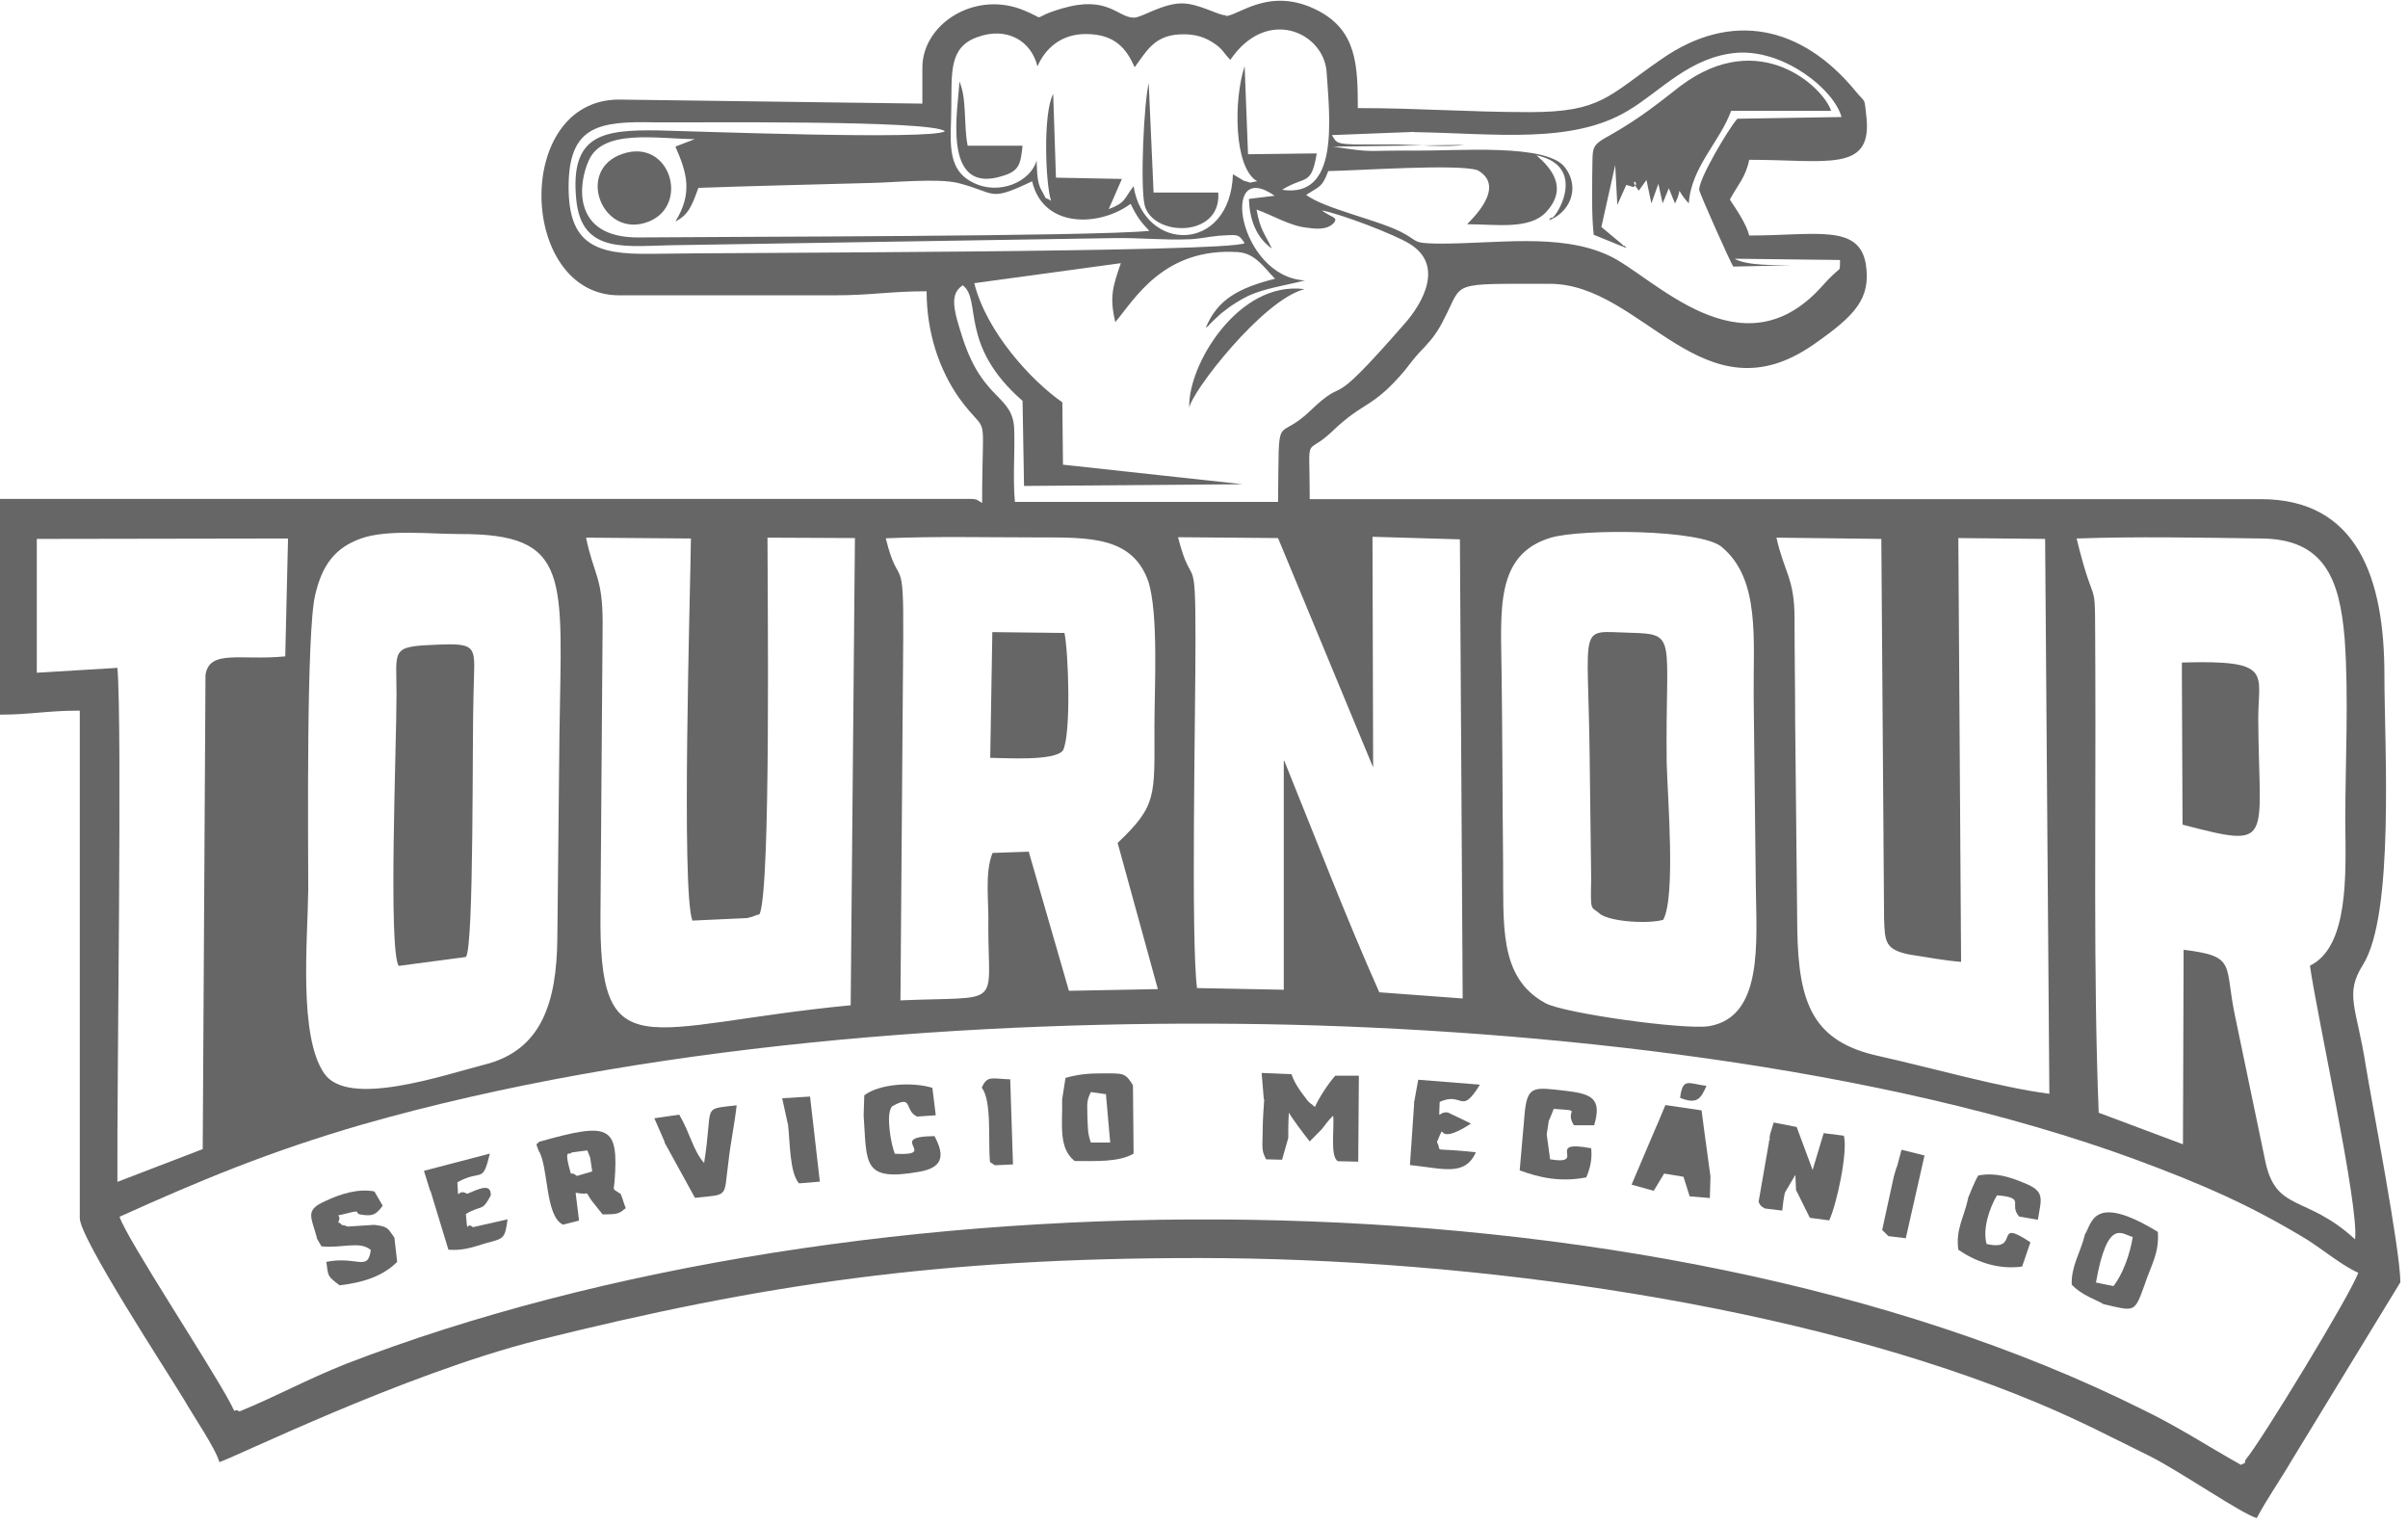 <svg xmlns="http://www.w3.org/2000/svg" width="139" height="88" viewBox="0 0 139 88" fill="none"><path fill-rule="evenodd" clip-rule="evenodd" d="M129.644 84.211C129.485 84.592 129.73 84.334 129.362 84.543C127.434 83.474 125.838 82.394 123.628 81.326C95.054 67.094 49.535 67.29 19.954 78.722C17.756 79.594 15.902 80.613 13.826 81.46C13.384 81.203 13.704 81.792 13.311 81.006C12.107 78.735 7.343 71.551 6.901 70.225C11.555 68.125 15.521 66.468 20.887 64.908C36.997 60.303 56.349 58.83 73.098 59.112C88.889 59.395 108.61 61.519 123.308 66.934C127.078 68.334 129.878 69.537 133.205 71.564C134.126 72.153 135.244 73.074 136.128 73.454C135.723 74.658 130.442 83.315 129.632 84.236L129.644 84.211ZM20.838 31.079C22.36 30.538 24.804 30.821 26.486 30.821C33.019 30.796 32.417 33.252 32.294 42.376C32.258 46.317 32.209 50.222 32.172 54.151C32.135 57.811 31.288 60.598 28.009 61.433C25.602 62.047 20.077 63.963 18.714 61.949C17.228 59.8 17.756 54.311 17.793 51.364C17.793 48.675 17.67 36.432 18.198 34.321C18.603 32.577 19.364 31.607 20.838 31.079ZM89.528 31.03C91.296 30.514 98.185 30.538 99.388 31.57C101.635 33.436 101.193 36.936 101.23 40.313C101.267 43.947 101.316 47.545 101.353 51.143C101.39 54.385 101.795 58.682 98.664 59.223C97.264 59.456 90.289 58.486 89.209 57.897C86.483 56.411 86.802 53.353 86.765 49.768C86.728 46.17 86.728 42.535 86.679 38.925C86.642 35.217 86.274 32 89.528 31.03ZM2.124 31.103L16.626 31.079L16.466 37.882C13.9 38.139 12.095 37.452 11.862 38.95L11.702 66.32L6.778 68.211C6.741 62.722 7.061 41.835 6.778 38.545L2.124 38.827V31.103ZM125.997 66.038L121.147 64.221C120.828 56.423 120.987 46.796 120.951 38.692C120.914 32.331 121.073 36.003 119.87 31.079C123.321 30.956 127.078 31.03 130.528 31.079C134.139 31.103 135.059 33.375 135.342 36.85C135.587 40.153 135.379 44.083 135.379 47.459C135.416 50.505 135.575 54.643 133.34 55.736C133.746 58.621 136.189 69.66 135.944 71.527C133.095 68.899 131.339 70.016 130.737 66.897L129.018 58.646C128.38 55.65 129.141 55.195 126.047 54.815L126.01 66.038H125.997ZM118.298 63.128C115.499 62.772 111.446 61.617 108.475 60.954C104.668 60.132 103.821 57.958 103.747 53.673C103.711 49.682 103.661 45.703 103.625 41.688C103.625 39.699 103.588 37.697 103.588 35.684C103.588 33.363 102.986 33.031 102.544 31.03L108.598 31.103L108.757 53.01C108.794 54.385 108.843 54.802 110.194 55.085C111.115 55.232 112.281 55.441 113.202 55.514L113.043 31.054L118.053 31.103L118.298 63.128ZM74.142 43.911H74.105V57.123L69.095 57.025C68.739 54.115 69.009 41.455 69.009 36.862C69.009 31.521 68.813 34.21 68.002 31.005L73.774 31.054L79.263 44.291L79.226 30.98L84.272 31.128L84.432 57.627L79.619 57.27C77.691 52.948 75.886 48.221 74.13 43.898L74.142 43.911ZM51.978 57.737L52.138 36.862C52.175 31.644 51.892 34.173 51.131 31.067C54.016 30.944 57.025 31.017 59.947 31.017C62.919 31.017 65.362 30.968 66.283 33.547C66.885 35.413 66.639 39.736 66.639 41.934C66.639 45.974 66.799 46.477 64.515 48.65L66.836 57.086L61.703 57.184L59.383 49.154L57.295 49.227C56.816 50.406 57.099 52.138 57.049 53.439C57.049 58.24 57.934 57.479 51.966 57.737H51.978ZM49.092 58.02C37.071 59.174 34.541 61.9 34.664 52.531L34.787 35.941C34.787 33.289 34.271 33.178 33.829 31.03L39.883 31.079C39.846 34.296 39.318 51.475 39.969 53.132L43.137 52.985C43.456 52.911 43.419 52.911 43.702 52.801C43.739 52.801 43.825 52.801 43.861 52.727C44.5 51.02 44.303 34.603 44.303 31.03L49.35 31.054L49.105 58.02H49.092ZM75.296 16.184C71.49 15.951 70.372 9.05 73.577 11.297L72.091 11.481C72.128 12.635 72.497 13.704 73.418 14.342C72.976 13.421 72.742 13.274 72.534 12.095C73.418 12.402 74.461 13.041 75.419 13.139C75.935 13.213 76.586 13.286 76.979 12.881C77.298 12.525 76.819 12.549 76.303 12.144C77.421 12.353 80.466 13.519 81.35 14.06C83.352 15.263 82.197 17.436 81.031 18.738C76.303 24.153 77.986 21.452 75.616 23.724C73.614 25.639 73.847 23.416 73.774 28.967H58.584C58.462 27.591 58.584 26.204 58.547 24.853C58.511 22.753 56.779 23.22 55.576 19.536C55.06 17.928 54.778 16.982 55.576 16.466C56.693 17.314 55.33 19.917 59.026 23.134L59.112 28.046L71.735 27.948L61.359 26.818L61.323 23.22C59.554 21.992 56.951 19.18 56.239 16.344L64.699 15.189C64.257 16.491 64.024 17.105 64.38 18.591C65.498 17.265 67.18 14.268 71.478 14.551C72.484 14.625 73 15.496 73.602 16.086C71.478 16.626 70.274 17.289 69.599 18.922C70.041 18.591 69.513 18.996 70.004 18.542L70.25 18.308C70.495 18.075 70.495 18.075 70.765 17.879C71.048 17.645 71.613 17.289 72.042 17.08C73.049 16.626 74.13 16.491 75.333 16.184H75.296ZM66.357 13.323C63.066 13.655 41.958 13.655 36.862 13.704C32.933 13.728 33.412 10.511 33.977 9.283C34.775 7.417 37.869 8.006 40.104 8.031L38.987 8.46C39.662 9.995 39.993 11.15 38.987 12.783C39.748 12.402 39.944 11.862 40.313 10.843C43.641 10.72 46.931 10.658 50.247 10.56C51.573 10.536 54.139 10.278 55.294 10.56C57.541 11.125 57.013 11.69 59.579 10.462C60.218 13.2 63.471 13.09 65.264 11.764C65.62 12.5 65.866 12.832 66.345 13.323H66.357ZM71.846 14.035C70.888 14.575 41.504 14.575 37.587 14.649C34.382 14.698 32.822 14.109 32.822 10.793C32.822 7.269 34.541 6.987 37.795 7.061C39.993 7.085 53.82 6.913 54.544 7.576C53.783 8.092 40.153 7.576 38.029 7.527C34.787 7.478 32.896 7.76 33.264 11.518C33.584 14.76 36.236 14.17 39.195 14.146L64.319 13.741C65.719 13.716 67.204 13.863 68.481 13.814C69.157 13.814 69.685 13.667 70.36 13.605C71.404 13.556 71.478 13.458 71.846 14.035ZM81.62 7.625C86.311 7.699 90.756 8.338 93.998 6.373C95.84 5.28 97.559 3.254 100.285 3.045C102.974 2.861 105.859 5.145 106.301 6.754L100.285 6.852C99.769 7.441 98.037 10.351 98.087 10.965C98.087 11.113 99.855 15.079 100.051 15.386L103.416 15.312C102.569 15.288 100.886 15.361 100.125 14.932L106.216 15.005C106.179 15.877 106.375 15.153 105.135 16.565C100.481 21.697 95.397 15.902 92.868 14.747C90.019 13.421 86.335 14.084 82.971 14.06C81.448 14.035 81.927 13.912 80.847 13.372C79.41 12.66 76.475 12.046 75.395 11.248C76.193 10.732 76.316 10.818 76.672 9.873C78.391 9.848 84.125 9.443 85.292 9.823C87.011 10.793 84.886 12.709 84.69 12.942C86.372 12.942 88.3 13.274 89.258 12.23C90.535 10.83 89.54 9.701 88.693 8.964C91.824 9.627 89.651 12.869 89.54 12.562C89.504 12.537 89.454 12.66 89.418 12.709C90.498 12.328 91.296 10.941 90.338 9.664C89.295 8.264 84.162 8.718 81.608 8.694C78.722 8.669 79.41 8.841 76.954 8.46L84.53 8.362C83.523 8.51 81.804 8.362 80.687 8.338C79.963 8.338 79.287 8.338 78.6 8.338C77.04 8.338 77.163 8.215 76.88 7.797L81.608 7.613L81.62 7.625ZM70.999 3.487C73.086 0.368 76.365 1.83 76.573 4.101C76.77 6.938 77.298 11.457 74.007 10.953C75.37 10.106 75.689 10.769 76.009 8.853L72.042 8.902L71.846 3.819C71.207 5.734 71.207 9.676 72.57 10.462C71.895 10.56 72.411 10.585 71.809 10.437C71.809 10.437 71.207 10.081 71.171 10.057C71.011 14.637 66.038 14.6 65.436 10.744C64.871 11.481 64.994 11.69 63.999 12.07L64.761 10.327L60.954 10.253L60.795 5.427C60.193 6.533 60.352 10.646 60.672 11.592C60.193 11.26 60.549 11.739 60.156 11.051C59.837 10.536 59.874 9.897 59.837 9.259C59.517 10.462 57.676 11.334 56.116 10.511C54.557 9.713 54.913 7.981 54.913 6.189C54.95 4.249 54.753 2.738 56.399 2.149C58.118 1.51 59.53 2.358 59.886 3.831C60.328 2.812 61.249 1.94 62.735 1.965C64.38 1.989 65.019 2.812 65.498 3.88C66.136 3.033 66.578 2.087 68.027 1.989C68.751 1.94 69.39 2.063 69.955 2.419C70.593 2.8 70.63 3.082 71.035 3.463L70.999 3.487ZM70.753 0.884C70.311 0.884 69.194 0.196 68.224 0.196C67.106 0.196 65.903 1.019 65.461 1.019C64.503 1.019 63.975 -0.282 61.335 0.479C59.211 1.093 60.696 1.216 58.928 0.528C56.165 -0.491 53.243 1.424 53.243 3.905V5.98L35.733 5.747C29.605 5.747 29.924 17.044 35.733 17.044H48.159C50.283 17.044 51.401 16.81 53.488 16.81C53.488 19.192 54.213 21.329 55.367 22.974C57.135 25.406 56.693 23.232 56.693 29.028C56.411 28.881 56.448 28.795 56.018 28.795H0V41.246C1.768 41.246 2.689 41.013 4.605 41.013V70.299C4.605 71.478 9.688 79.213 10.658 80.834C11.137 81.682 12.463 83.622 12.66 84.383C13.298 84.236 23.245 79.324 31.017 77.359C43.997 74.118 54.225 72.607 69.169 72.607C85.12 72.607 104.189 75.321 117.733 81.019C120.103 82.013 121.896 82.959 124.143 84.064C125.862 84.936 129.472 87.416 130.271 87.612C130.872 86.483 131.597 85.464 132.272 84.309L138.559 74.007C138.559 72.165 136.951 63.864 136.558 61.482C136.042 58.154 135.317 57.393 136.398 55.686C138.24 52.752 137.638 43.063 137.638 38.95C137.638 33.375 136.079 28.807 130.504 28.807H75.603C75.603 24.841 75.284 26.4 76.844 24.951C78.771 23.085 79.164 23.65 81.092 21.378C81.571 20.764 81.694 20.58 82.259 20.003C82.738 19.487 83.057 19.033 83.376 18.37C84.493 16.245 83.573 16.381 89.467 16.381C94.833 16.381 98.283 24.35 104.693 19.88C107.063 18.222 108.021 17.252 107.701 15.226C107.296 12.905 104.779 13.593 100.972 13.593C100.813 12.93 100.211 12.058 99.855 11.518C100.297 10.695 100.776 10.216 100.972 9.222C105.381 9.222 108.021 9.958 107.75 6.876C107.591 5.501 107.75 6.054 107.075 5.219C104.03 1.535 99.978 0.565 95.889 3.426C92.843 5.526 92.438 6.471 88.312 6.471C84.702 6.471 81.939 6.238 78.379 6.238C78.379 3.733 78.293 1.793 76.131 0.639C73.332 -0.847 71.478 0.921 70.765 0.921L70.753 0.884Z" fill="#666666"></path><path fill-rule="evenodd" clip-rule="evenodd" d="M22.999 55.748L26.892 55.232C27.371 54.667 27.248 42.474 27.334 40.08C27.371 37.292 27.776 37.083 25.013 37.218C22.533 37.317 22.889 37.525 22.889 40.08C22.889 43.014 22.41 54.729 23.011 55.748H22.999Z" fill="#666666"></path><path fill-rule="evenodd" clip-rule="evenodd" d="M92.328 52.727C93.003 53.243 95.299 53.316 96.011 53.083C96.736 51.733 96.257 45.998 96.208 44.009C96.122 36.727 96.883 36.592 94.084 36.519C91.038 36.445 91.677 35.806 91.763 43.751L91.849 50.701C91.812 52.666 91.812 52.285 92.328 52.715V52.727Z" fill="#666666"></path><path fill-rule="evenodd" clip-rule="evenodd" d="M92.008 13.556L93.887 14.318C93.85 14.268 93.764 14.133 93.764 14.195C93.727 14.219 93.641 14.097 93.605 14.072L92.438 13.102L93.236 9.529L93.359 11.825L93.875 10.671L94.28 10.793C94.759 10.56 93.924 10.155 94.599 11.002L95.041 10.388L95.324 11.739L95.729 10.609L95.974 11.739L96.331 10.867L96.687 11.739C97.202 10.769 96.601 10.793 97.485 11.739C97.608 9.664 99.29 8.166 99.928 6.398H105.7C105.294 5.096 101.611 1.51 97.006 4.961C95.729 5.955 94.722 6.778 93.076 7.724C91.75 8.46 91.959 8.387 91.91 10.106C91.91 11.285 91.873 12.377 91.996 13.556H92.008Z" fill="#666666"></path><path fill-rule="evenodd" clip-rule="evenodd" d="M125.948 38.925L125.985 47.594C131.351 48.994 130.393 48.614 130.356 41.455C130.356 38.852 131.241 38.078 125.948 38.238V38.925Z" fill="#666666"></path><path fill-rule="evenodd" clip-rule="evenodd" d="M57.148 43.739C57.995 43.739 60.88 43.947 61.359 43.309C61.838 42.388 61.678 37.636 61.445 36.531L57.282 36.482L57.16 43.739H57.148Z" fill="#666666"></path><path fill-rule="evenodd" clip-rule="evenodd" d="M72.975 63.435C72.939 64.024 72.889 64.638 72.889 65.227C72.853 66.455 72.853 66.431 73.086 66.91L74.007 66.934L74.363 65.682C74.363 65.227 74.363 64.712 74.4 64.221C74.523 64.454 75.198 65.375 75.603 65.878L76.279 65.191C76.598 64.81 76.561 64.785 76.954 64.392C77.04 65.08 76.757 66.775 77.236 67.02L78.403 67.045L78.44 62.084H77.077C76.671 62.538 76.119 63.386 75.91 63.877C75.824 63.852 75.787 63.779 75.751 63.754C75.714 63.729 75.628 63.68 75.591 63.631C75.554 63.607 75.505 63.557 75.468 63.508L75.063 62.968C74.744 62.477 74.707 62.403 74.547 61.998L72.828 61.924L72.951 63.435H72.975Z" fill="#666666"></path><path fill-rule="evenodd" clip-rule="evenodd" d="M102.114 65.915L101.513 69.365C101.635 69.599 101.599 69.574 101.869 69.746L102.876 69.869C102.913 69.537 102.962 69.132 103.035 68.825L103.637 67.806L103.674 68.678L104.472 70.286L105.589 70.434C106.031 69.488 106.67 66.492 106.437 65.547L105.27 65.399L104.632 67.524L103.711 65.043L102.385 64.785L102.188 65.424C102.028 66.185 102.348 65.166 102.102 65.915H102.114Z" fill="#666666"></path><path fill-rule="evenodd" clip-rule="evenodd" d="M34.063 66.787L34.186 67.61L33.301 67.868C32.823 67.487 33.056 68.101 32.823 67.254C32.577 66.259 32.945 66.713 32.982 66.517L33.903 66.394L34.063 66.799V66.787ZM31.104 66.431C31.668 67.352 31.46 70.213 32.503 70.679L33.424 70.446L33.228 68.838C34.186 69.022 33.67 68.604 34.149 69.292L34.787 70.09C35.229 70.065 35.635 70.139 35.954 69.857C36.199 69.623 36.15 69.93 35.954 69.243L35.831 68.911C35.315 68.555 35.426 68.764 35.475 68.199C35.721 64.933 35.193 64.749 31.104 65.903C31.018 66.112 30.858 65.829 31.104 66.443V66.431Z" fill="#666666"></path><path fill-rule="evenodd" clip-rule="evenodd" d="M63.84 63.152L64.085 65.94H62.968C62.771 65.375 62.808 65.141 62.771 64.54C62.771 63.717 62.685 63.619 62.968 63.029L63.852 63.152H63.84ZM61.31 63.459C61.347 64.834 61.065 66.246 62.035 67.008C63.238 67.008 64.601 67.082 65.436 66.578L65.399 62.636C64.957 61.9 64.834 61.949 63.631 61.949C62.833 61.949 62.268 61.998 61.507 62.207L61.31 63.459Z" fill="#666666"></path><path fill-rule="evenodd" clip-rule="evenodd" d="M120.988 74.019C121.663 70.213 122.51 71.256 123.112 71.391C122.952 72.411 122.51 73.59 121.994 74.228L120.988 74.019ZM120.349 71.256C120.103 72.276 119.551 73.074 119.588 74.142C120.189 74.781 121.024 75.014 121.43 75.272C123.235 75.677 123.198 75.812 123.799 74.142C124.156 73.037 124.647 72.349 124.561 71.097C120.754 68.776 120.754 70.667 120.349 71.244V71.256Z" fill="#666666"></path><path fill-rule="evenodd" clip-rule="evenodd" d="M18.272 71.441L18.554 71.932C19.758 72.055 20.764 71.6 21.403 72.141C21.243 73.418 20.605 72.472 18.837 72.828C18.959 73.675 18.873 73.626 19.598 74.179C20.961 74.032 22.127 73.639 22.926 72.828L22.766 71.428C22.361 70.839 22.361 70.79 21.599 70.692L20.077 70.79C19.991 70.765 19.917 70.741 19.88 70.716C19.794 70.716 19.721 70.716 19.684 70.643C19.647 70.569 19.561 70.593 19.524 70.544C19.807 69.955 19.045 70.287 20.126 70.004C20.924 69.795 20.408 70.053 20.85 70.102C21.489 70.201 21.698 70.127 22.091 69.587L21.612 68.764C20.691 68.58 19.647 68.911 18.812 69.304C17.572 69.844 17.965 70.201 18.296 71.453L18.272 71.441Z" fill="#666666"></path><path fill-rule="evenodd" clip-rule="evenodd" d="M95.618 64.994L94.182 68.371L95.459 68.727L96.06 67.732L97.178 67.917L97.534 69.046L98.7 69.144L98.737 67.892C98.7 67.585 98.615 67.094 98.578 66.738C98.455 65.841 98.332 64.969 98.222 64.085L96.134 63.778L95.618 65.006V64.994Z" fill="#666666"></path><path fill-rule="evenodd" clip-rule="evenodd" d="M49.853 64.38C50.05 67.192 49.768 68.211 53.095 67.622C54.372 67.388 54.581 66.75 53.943 65.571C51.057 65.596 54.299 66.725 51.659 66.59C51.462 66.185 51.094 64.27 51.499 63.852C52.739 63.14 52.174 64.085 52.936 64.442L54.016 64.368L53.82 62.784C52.653 62.428 50.775 62.55 49.89 63.214L49.853 64.368V64.38Z" fill="#666666"></path><path fill-rule="evenodd" clip-rule="evenodd" d="M88.006 64.306L87.723 67.548C88.89 67.978 90.093 68.236 91.567 67.953C91.763 67.499 91.923 66.934 91.849 66.271C89.086 65.755 91.689 67.266 89.479 66.91L89.283 65.473C89.283 65.424 89.405 64.712 89.405 64.675C89.442 64.626 89.442 64.577 89.491 64.491L89.688 63.999C91.493 64.122 90.253 63.999 90.854 64.945H92.021C92.5 63.361 91.824 63.128 90.376 62.956C88.534 62.747 88.165 62.624 88.006 64.282V64.306Z" fill="#666666"></path><path fill-rule="evenodd" clip-rule="evenodd" d="M113.607 69.169C113.362 70.299 112.883 70.937 113.043 72.128C113.927 72.742 115.253 73.307 116.726 73.098L117.205 71.698C115.007 70.237 116.69 72.263 114.676 71.797C114.43 70.95 114.835 69.722 115.277 68.985C116.997 69.132 115.916 69.501 116.555 70.213L117.635 70.397C117.832 69.169 118.077 68.764 116.837 68.273C115.99 67.916 115.155 67.659 114.197 67.843C114 68.15 113.718 68.862 113.595 69.169H113.607Z" fill="#666666"></path><path fill-rule="evenodd" clip-rule="evenodd" d="M35.941 8.878C33.179 9.799 34.775 13.863 37.464 12.783C39.834 11.813 38.667 7.957 35.941 8.878Z" fill="#666666"></path><path fill-rule="evenodd" clip-rule="evenodd" d="M24.841 68.702L25.885 72.128C26.683 72.177 27.162 72.03 27.972 71.772C29.09 71.465 29.139 71.539 29.298 70.372L27.297 70.827C26.892 70.446 27.015 71.392 26.892 70.065C27.849 69.501 27.813 69.967 28.328 68.997C28.365 68.236 27.604 68.641 26.965 68.899C26.327 68.518 26.486 69.537 26.401 68.236C27.837 67.438 27.837 68.383 28.279 66.578L24.473 67.573L24.829 68.727L24.841 68.702Z" fill="#666666"></path><path fill-rule="evenodd" clip-rule="evenodd" d="M38.348 65.915L40.116 69.132C42.118 68.923 41.762 69.132 42.044 67.094C42.167 65.964 42.4 64.896 42.523 63.791C40.436 64.049 41.197 63.692 40.644 67.118C40.006 66.406 39.846 65.412 39.208 64.331L37.771 64.54L38.373 65.915H38.348Z" fill="#666666"></path><path fill-rule="evenodd" clip-rule="evenodd" d="M81.632 63.668L81.387 67.241C83.265 67.425 84.555 67.929 85.193 66.504C82.43 66.197 83.315 66.578 82.946 65.915C83.585 64.429 82.627 66.345 84.911 64.847L83.585 64.208C82.983 64.11 83.069 64.847 83.106 63.594C84.469 62.98 84.309 64.417 85.427 62.6L81.866 62.317L81.62 63.668H81.632Z" fill="#666666"></path><path fill-rule="evenodd" clip-rule="evenodd" d="M66.32 4.764C66.038 5.808 65.805 10.695 66.075 11.849C66.554 13.691 70.52 13.74 70.323 11.113H66.59L66.308 4.777L66.32 4.764Z" fill="#666666"></path><path fill-rule="evenodd" clip-rule="evenodd" d="M68.653 23.539C68.739 22.668 72.902 17.277 75.308 16.688C71.465 16.172 68.53 21.133 68.653 23.539Z" fill="#666666"></path><path fill-rule="evenodd" clip-rule="evenodd" d="M59.027 8.411H55.858C55.613 7.183 55.822 5.698 55.38 4.703C55.343 6.078 54.262 11.346 57.909 10.143C58.83 9.86 58.916 9.48 59.027 8.399V8.411Z" fill="#666666"></path><path fill-rule="evenodd" clip-rule="evenodd" d="M45.482 64.847C45.605 65.817 45.568 67.683 46.121 68.297L47.324 68.199L46.76 63.287L45.151 63.386L45.47 64.847H45.482Z" fill="#666666"></path><path fill-rule="evenodd" clip-rule="evenodd" d="M109.322 67.892L108.647 70.986L109.003 71.342L110.01 71.465L111.091 66.689L109.764 66.357L109.519 67.278C109.433 67.462 109.359 67.794 109.322 67.892Z" fill="#666666"></path><path fill-rule="evenodd" clip-rule="evenodd" d="M56.669 62.772C57.271 63.533 57.025 65.89 57.148 67.069L57.43 67.253L58.474 67.204L58.314 62.293C57.271 62.268 56.988 62.035 56.669 62.784V62.772Z" fill="#666666"></path><path fill-rule="evenodd" clip-rule="evenodd" d="M96.981 63.361C97.988 63.766 98.185 63.385 98.504 62.673C97.424 62.526 97.141 62.182 96.981 63.361Z" fill="#666666"></path></svg>